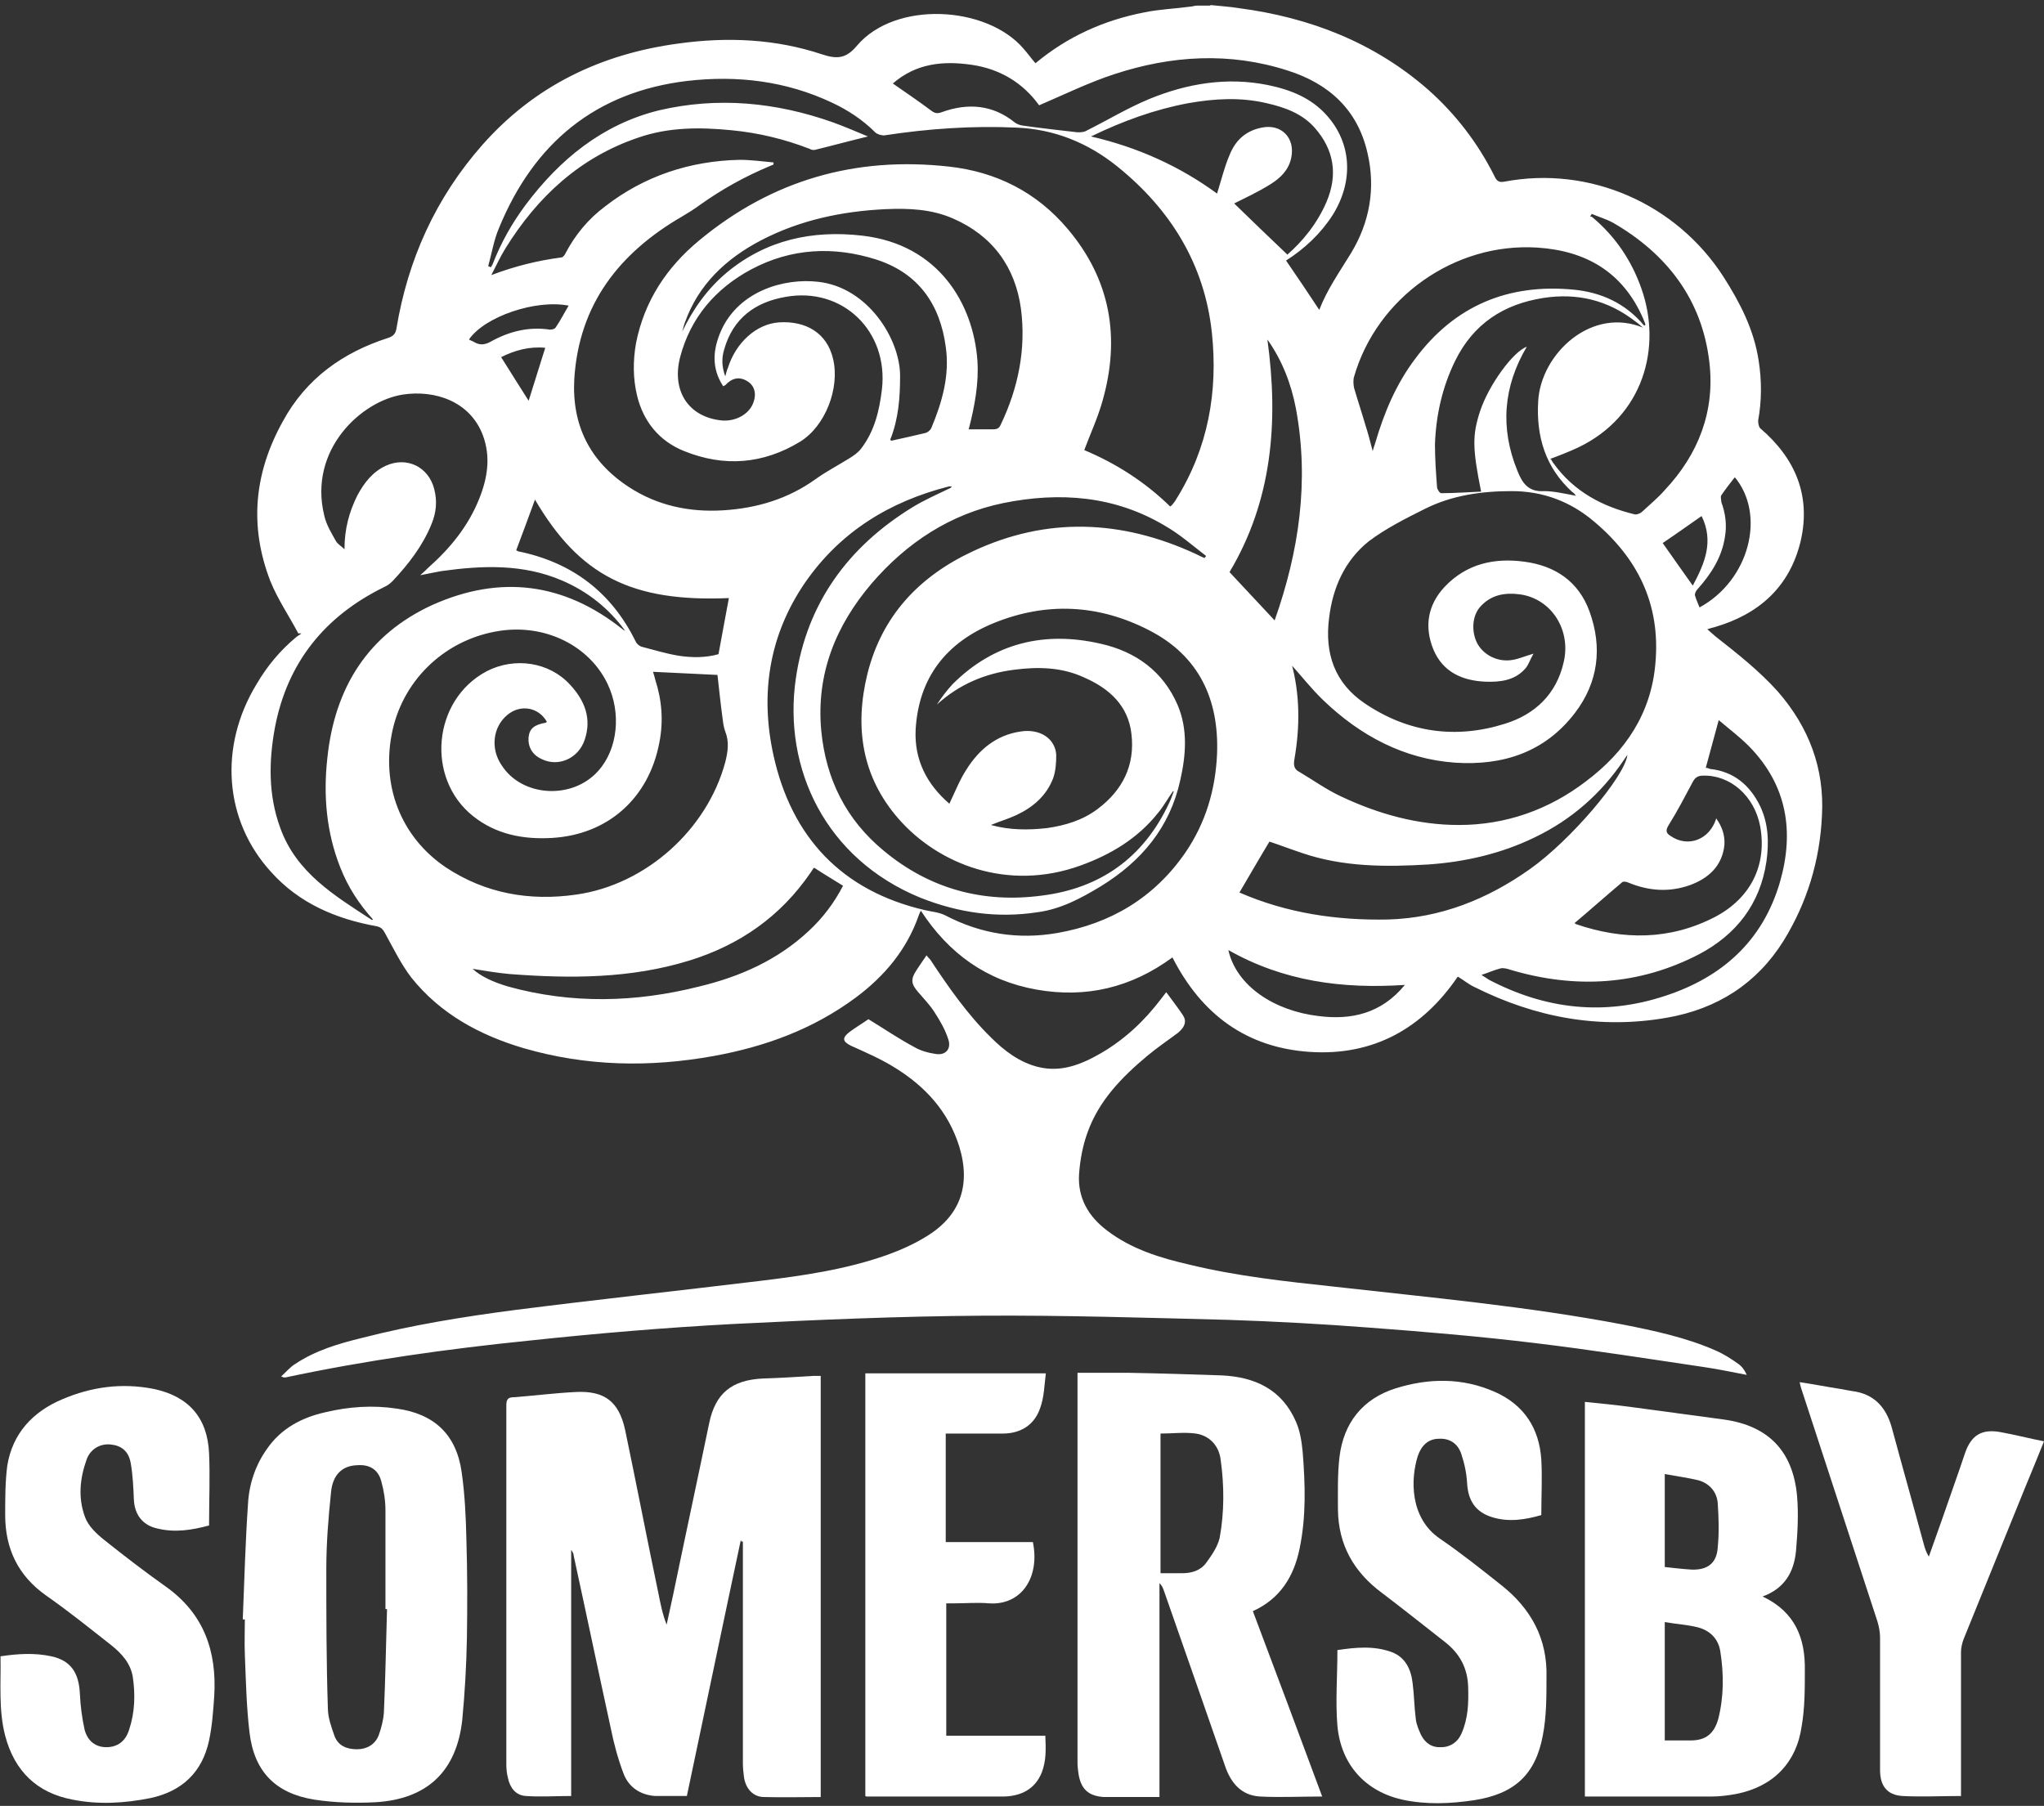 <?xml version="1.0" encoding="UTF-8"?> <svg xmlns="http://www.w3.org/2000/svg" width="249" height="220" viewBox="0 0 249 220" fill="none"><rect x="0" y="0" width="249" height="220" fill="#333333" stroke="none"/><g clip-path="url(#clip0_3471_69)"><path d="M147.504 0.62C148.642 0.747 149.842 0.81 150.98 1C159.575 2.138 167.411 5.175 173.984 10.931C177.334 13.904 180.051 17.447 182.073 21.495C182.326 22.065 182.642 22.254 183.274 22.128C193.639 20.167 204.193 24.785 209.944 33.704C211.966 36.867 213.672 40.157 214.241 43.952C214.62 46.356 214.62 48.823 214.178 51.227C214.178 51.543 214.241 51.986 214.431 52.176C218.728 55.844 220.624 60.399 219.36 65.903C218.033 71.469 214.304 74.822 208.869 76.403C208.617 76.467 208.364 76.53 207.985 76.656C208.364 76.973 208.68 77.289 208.996 77.542C211.65 79.63 214.304 81.717 216.579 84.248C220.371 88.612 222.267 93.61 221.951 99.366C221.699 104.87 220.119 109.994 217.275 114.611C213.988 119.862 209.185 122.898 203.118 123.974C194.903 125.429 187.066 123.974 179.609 120.241C178.913 119.925 178.345 119.419 177.586 118.976C173.289 125.302 167.285 128.655 159.575 128.149C151.865 127.643 146.367 123.594 142.827 116.636C137.835 120.305 132.337 121.633 126.27 120.558C120.203 119.482 115.589 116.193 112.176 110.942C112.05 111.196 111.987 111.322 111.924 111.512C110.47 115.687 107.753 118.913 104.277 121.507C99.094 125.365 93.217 127.516 86.897 128.655C79.187 130.046 71.477 129.92 63.83 127.706C58.458 126.124 53.655 123.531 50.116 119.103C48.852 117.458 47.904 115.497 46.893 113.663C46.64 113.22 46.45 112.967 45.882 112.84C40.952 111.955 36.465 110.057 33.053 106.261C27.302 99.999 26.606 90.953 31.283 83.299C32.547 81.148 34.127 79.25 36.023 77.669C36.212 77.479 36.529 77.352 36.718 77.163C36.592 77.163 36.465 77.163 36.339 77.163C35.201 75.012 33.811 72.987 32.926 70.773C30.335 64.068 30.967 57.616 34.443 51.353C37.287 46.103 41.774 42.94 47.272 41.169C47.841 40.979 48.157 40.726 48.283 40.093C49.674 31.617 53.086 24.089 58.774 17.637C65.157 10.425 73.246 6.566 82.663 5.301C88.604 4.479 94.481 4.732 100.169 6.63C102.065 7.262 103.139 7.072 104.403 5.554C109.08 0.051 120.203 0.683 124.69 5.934C125.195 6.503 125.638 7.136 126.143 7.705C129.998 4.479 134.485 2.455 139.415 1.506C141.248 1.126 143.143 1.063 144.976 0.81C145.229 0.81 145.545 0.683 145.798 0.683C146.303 0.683 146.872 0.683 147.378 0.683L147.504 0.62ZM142.511 61.728C142.511 61.728 142.701 61.601 142.764 61.538C142.954 61.285 143.143 61.095 143.27 60.842C147.188 54.579 148.389 47.684 147.631 40.536C146.746 32.249 142.638 25.544 136.128 20.293C132.526 17.384 128.418 15.739 123.868 15.549C118.433 15.296 113.061 15.676 107.689 16.498C107.373 16.498 106.868 16.371 106.615 16.118C105.098 14.6 103.266 13.398 101.37 12.513C95.745 9.856 89.804 9.16 83.737 9.856C72.551 11.184 65.031 17.447 60.797 27.758C60.164 29.213 59.912 30.858 59.469 32.439C59.596 32.439 59.659 32.502 59.785 32.566C59.849 32.439 59.975 32.312 60.038 32.123C61.049 29.529 62.376 27.189 64.02 24.974C68.191 19.408 73.373 15.169 80.198 13.461C87.403 11.754 94.544 12.449 101.496 14.916C102.886 15.422 104.213 15.992 105.73 16.624C103.392 17.194 101.306 17.763 99.221 18.269C99.031 18.269 98.842 18.269 98.652 18.143C95.555 16.941 92.395 16.182 89.109 15.865C85.254 15.486 81.462 15.486 77.797 16.751C70.655 19.155 65.473 23.962 61.555 30.288C60.923 31.3 60.417 32.439 59.849 33.514C62.692 32.439 65.473 31.743 68.38 31.364C68.57 31.364 68.823 31.047 68.886 30.858C70.087 28.58 71.666 26.683 73.689 25.164C78.492 21.432 84.053 19.598 90.12 19.471C91.448 19.471 92.838 19.661 94.228 19.787C94.228 19.851 94.228 19.977 94.228 20.04C94.102 20.104 93.912 20.167 93.786 20.23C90.752 21.495 87.908 23.077 85.254 24.974C84.559 25.481 83.864 25.923 83.105 26.366C75.458 30.794 70.529 37.057 69.96 46.166C69.644 51.796 71.856 56.224 76.596 59.324C80.072 61.601 83.99 62.423 88.098 62.17C92.206 61.917 95.998 60.779 99.347 58.375C100.674 57.426 102.128 56.667 103.455 55.844C103.961 55.528 104.529 55.149 104.909 54.643C106.552 52.492 107.121 50.025 107.437 47.431C108.258 40.346 102.634 34.906 95.682 36.171C92.016 36.804 89.299 38.765 88.224 42.56C87.908 43.572 87.908 44.648 88.351 45.85C88.477 45.407 88.54 45.091 88.667 44.838C89.615 41.801 92.079 39.461 94.923 39.271C98.083 39.081 100.738 40.473 101.496 43.762C102.318 47.305 100.548 51.922 97.451 53.82C92.964 56.54 88.224 56.92 83.358 54.959C80.325 53.757 78.365 51.353 77.607 48.19C77.102 46.103 77.102 43.952 77.481 41.801C78.492 36.677 81.209 32.566 85.191 29.276C94.039 21.938 104.214 19.028 115.589 20.293C121.34 20.926 126.27 23.393 130.061 27.884C135.307 34.084 136.508 41.169 134.296 48.886C133.727 50.91 132.842 52.808 132.084 54.832C136.002 56.477 139.541 58.754 142.575 61.728H142.511ZM157.3 80.705C158.374 84.564 158.374 88.549 157.679 92.534C157.553 93.293 157.679 93.736 158.311 94.052C160.017 95.065 161.597 96.203 163.367 97.026C167.917 99.176 172.72 100.505 177.713 100.505C183.401 100.505 188.646 98.67 193.196 95.191C197.999 91.585 201.159 86.904 201.665 80.768C202.297 73.62 199.516 67.99 194.144 63.499C191.3 61.095 187.951 59.83 184.159 59.83C180.493 59.83 176.891 60.336 173.605 61.981C171.203 63.182 168.802 64.384 166.716 65.966C163.809 68.306 162.356 71.596 161.913 75.265C161.344 79.63 162.608 83.235 166.274 85.702C171.519 89.245 177.334 90.067 183.337 88.169C187.003 87.031 189.594 84.564 190.479 80.705C191.427 76.783 189.025 72.987 185.233 72.418C183.401 72.165 181.694 72.418 180.367 73.873C179.293 75.012 179.229 77.036 179.988 78.428C180.809 79.883 182.579 80.705 184.285 80.389C185.044 80.262 185.739 79.946 186.813 79.63C186.371 80.389 186.181 81.085 185.739 81.527C184.475 82.919 182.705 83.109 180.936 83.046C178.092 82.919 175.754 81.844 174.616 79.124C173.478 76.34 173.921 73.683 176.006 71.469C178.661 68.686 182.01 67.927 185.739 68.433C189.468 68.939 192.311 70.837 193.639 74.506C195.219 78.871 194.713 83.109 191.869 86.841C188.204 91.649 183.085 93.293 177.27 92.914C171.014 92.471 165.705 89.624 161.218 85.323C159.701 83.868 158.437 82.223 157.11 80.768L157.3 80.705ZM115.968 59.261C115.968 59.261 115.716 59.261 115.589 59.261C108.385 61.095 102.381 64.764 98.083 70.963C93.659 77.416 92.585 84.564 94.228 92.028C96.44 102.023 102.57 108.539 112.682 110.879C113.504 111.069 114.388 111.132 115.147 111.512C119.507 113.789 124.058 114.485 128.797 113.663C135.307 112.524 140.616 109.361 144.407 103.858C146.872 100.252 148.073 96.203 148.262 91.838C148.515 85.196 146.051 79.883 139.984 76.783C133.853 73.62 127.47 73.304 121.087 75.897C115.336 78.238 111.924 82.476 111.544 88.865C111.355 92.598 112.935 95.571 115.652 97.911C116.348 96.456 116.916 95.001 117.738 93.736C119.255 91.332 121.34 89.561 124.31 89.118C126.649 88.739 128.545 89.941 128.671 91.965C128.671 92.914 128.608 93.926 128.292 94.812C127.47 96.962 125.827 98.354 123.805 99.303C122.857 99.746 121.783 100.062 120.708 100.505C122.983 101.137 125.258 101.137 127.534 100.884C129.745 100.568 131.894 99.936 133.727 98.544C136.76 96.267 138.277 93.23 137.835 89.435C137.456 85.956 135.117 83.868 132.084 82.54C129.366 81.274 126.459 81.211 123.552 81.591C120.013 82.034 116.853 83.362 114.136 85.829C114.704 84.943 115.336 84.121 116.032 83.362C121.087 78.301 127.281 76.846 134.106 78.428C138.34 79.377 141.69 81.78 143.459 85.892C144.723 88.865 144.471 92.028 143.775 95.065C142.511 100.821 139.036 104.933 134.106 107.969C131.705 109.424 129.24 110.753 126.396 111.132C121.467 111.891 116.727 111.196 112.113 109.361C100.548 104.617 95.366 93.61 96.946 82.666C98.273 73.494 103.329 66.598 111.165 61.791C112.619 60.905 114.199 60.209 115.779 59.45L115.968 59.261ZM79.566 81.907C79.566 81.907 79.756 82.476 79.819 82.793C80.641 85.323 80.83 87.853 80.325 90.447C79.061 97.215 74.068 101.707 67.18 102.086C63.704 102.276 60.417 101.644 57.637 99.43C51.822 94.812 52.707 85.26 59.28 81.78C62.692 80.009 66.927 80.642 69.455 83.425C71.224 85.323 72.109 87.537 71.224 90.13C70.466 92.408 68.001 93.483 65.979 92.471C64.841 91.965 64.272 90.953 64.399 89.751C64.525 88.739 65.094 88.296 66.484 88.043C66.484 88.043 66.547 88.043 66.611 87.916C65.6 86.145 63.388 85.766 61.808 87.094C60.038 88.549 59.722 91.206 61.112 93.23C63.577 97.089 69.707 97.469 72.867 93.926C75.269 91.269 75.711 86.841 74.005 83.299C71.793 78.681 66.484 76.024 60.923 76.846C54.477 77.795 49.294 82.54 47.841 88.865C46.324 95.571 48.789 101.96 54.35 105.692C59.153 108.855 64.525 109.804 70.213 108.981C78.681 107.78 86.139 101.074 88.351 92.851C88.667 91.585 88.856 90.383 88.351 89.118C88.161 88.612 88.098 88.106 88.035 87.6C87.782 85.766 87.592 83.868 87.403 82.223C84.812 82.097 82.157 81.97 79.566 81.844V81.907ZM45.439 112.018C43.733 110.12 42.406 108.096 41.458 105.692C39.752 101.39 39.372 96.899 39.878 92.344C40.763 83.805 44.807 77.289 52.707 73.683C60.923 70.014 68.696 70.963 75.838 76.656C75.901 76.72 76.027 76.783 76.154 76.846C74.131 74.063 71.54 72.039 68.443 70.71C63.704 68.686 58.774 68.876 53.782 69.572C53.023 69.698 52.202 69.888 51.19 70.078C51.633 69.698 51.886 69.445 52.138 69.192C54.856 66.788 57.068 64.068 58.395 60.715C59.406 58.185 59.785 55.655 58.837 53.061C57.257 48.823 52.897 47.495 49.105 48.064C44.049 48.823 37.54 54.769 39.499 62.803C39.752 63.942 40.383 64.954 40.952 65.966C41.142 66.282 41.584 66.535 41.964 66.915C41.964 64.448 42.532 62.36 43.543 60.336C44.365 58.818 45.376 57.489 47.019 56.73C49.547 55.592 52.202 56.857 52.897 59.577C53.276 61.032 53.15 62.423 52.581 63.815C51.506 66.472 49.8 68.686 47.841 70.773C47.525 71.09 47.209 71.343 46.767 71.533C39.562 75.075 35.012 80.705 33.495 88.612C32.737 92.724 32.673 96.836 34.127 100.821C36.086 106.325 40.763 109.108 45.313 112.081L45.439 112.018ZM143.017 96.393C143.017 96.393 142.954 96.393 142.891 96.393C142.259 97.279 141.753 98.228 141.058 99.05C138.593 102.15 135.307 104.111 131.641 105.439C122.73 108.665 114.262 105.249 109.459 99.746C104.972 94.622 104.087 88.549 105.667 82.097C107.437 75.012 111.987 70.204 118.496 67.168C127.534 62.929 136.634 63.309 145.671 67.484C146.051 67.674 146.43 67.864 146.746 67.99C146.746 67.927 146.872 67.8 146.935 67.737C145.292 66.472 143.712 65.08 141.943 64.068C135.812 60.399 129.113 59.893 122.225 61.285C115.779 62.613 110.47 66.092 106.173 71.09C101.812 76.214 99.41 82.097 100.042 88.992C100.611 94.938 103.076 99.872 107.689 103.668C113.251 108.286 119.76 110.057 126.902 109.108C134.043 108.222 139.288 104.49 142.385 97.911C142.638 97.405 142.827 96.836 143.017 96.33V96.393ZM160.712 37.753C161.66 35.286 163.177 33.135 164.568 30.858C166.843 27.125 167.601 22.95 166.59 18.649C165.389 13.335 161.85 10.172 156.857 8.591C149.779 6.313 142.701 6.756 135.749 9.033C132.653 10.046 129.682 11.501 126.586 12.829C124.626 10.109 121.846 8.401 118.37 7.895C114.894 7.389 111.608 7.705 108.764 10.172C110.407 11.311 111.987 12.386 113.504 13.525C113.946 13.841 114.262 13.841 114.768 13.651C117.927 12.513 120.961 12.766 123.615 14.916C123.868 15.106 124.184 15.233 124.563 15.296C126.775 15.612 129.05 15.865 131.262 16.118C131.641 16.118 132.084 16.118 132.463 15.865C134.991 14.6 137.392 13.145 139.984 12.07C144.597 10.172 149.463 9.35 154.456 10.362C157.237 10.931 159.765 11.943 161.66 14.094C164.694 17.51 164.884 22.128 162.356 26.176C160.902 28.454 158.943 30.288 156.668 31.743C158.058 33.767 159.385 35.728 160.712 37.753ZM188.962 55.971C188.962 55.971 189.152 56.351 189.278 56.477C191.743 59.893 195.219 61.728 199.2 62.676C199.453 62.676 199.832 62.55 200.022 62.36C200.97 61.474 201.981 60.652 202.802 59.703C206.91 55.339 208.933 50.088 208.237 44.142C207.353 36.487 203.055 30.921 196.483 27.125C195.661 26.683 194.776 26.43 193.891 26.05C193.891 26.176 193.765 26.24 193.702 26.366C193.828 26.366 193.955 26.43 194.018 26.493C196.799 28.833 198.758 31.743 199.958 35.159C202.486 42.307 200.211 50.721 192.248 54.516C191.174 55.022 190.036 55.465 188.836 55.908L188.962 55.971ZM108.574 53.694C110.028 53.377 111.418 53.061 112.745 52.745C112.998 52.682 113.314 52.429 113.44 52.176C114.768 49.013 115.716 45.723 115.21 42.244C114.515 37.057 111.86 33.261 106.741 31.617C101.559 29.972 96.377 30.225 91.511 32.819C87.15 35.159 84.117 38.702 82.853 43.509C81.778 47.684 83.927 50.847 87.972 51.227C89.615 51.353 91.258 50.468 91.763 49.076C92.206 47.937 91.89 46.925 91.005 46.419C90.057 45.85 89.172 46.039 88.351 46.925C88.351 46.925 88.224 46.988 88.098 47.052C86.644 44.838 86.834 42.56 87.845 40.283C89.994 35.475 95.492 33.831 99.726 34.337C105.73 35.033 109.649 41.295 109.649 45.786C109.649 48.443 109.459 51.037 108.448 53.567L108.574 53.694ZM200.274 40.03C199.895 39.714 199.579 39.397 199.2 39.144C195.851 36.551 192.122 35.665 188.014 36.298C183.148 37.057 179.482 39.461 177.27 43.952C175.69 47.178 174.932 50.594 174.806 54.137C174.806 55.845 174.932 57.616 175.058 59.324C175.058 59.577 175.374 60.083 175.564 60.083C177.207 60.083 178.787 59.956 180.43 59.893C179.356 54.579 179.356 52.998 180.304 50.088C181.378 46.862 184.349 42.813 185.992 42.244C183.148 47.052 182.705 52.112 184.854 57.363C185.423 58.818 186.181 59.956 188.077 59.83C189.341 59.83 190.605 60.146 191.995 60.399C191.806 60.146 191.679 60.02 191.553 59.956C188.267 56.983 187.129 53.188 187.382 48.886C187.698 43.066 193.955 37.247 200.274 39.967V40.03ZM150.98 108.728C156.794 111.259 162.861 112.144 169.118 112.018C175.501 111.828 181.189 109.551 186.371 105.882C191.3 102.403 197.936 94.622 198.252 91.965C198.062 92.218 197.936 92.408 197.81 92.598C195.029 96.709 191.427 99.872 186.94 102.023C182.895 103.984 178.534 104.996 174.047 105.312C168.865 105.629 163.62 105.629 158.627 103.921C157.3 103.478 155.973 102.972 154.645 102.529C153.382 104.617 152.181 106.704 150.917 108.855L150.98 108.728ZM156.794 31.047C158.627 29.466 160.46 27.252 161.597 24.595C162.988 21.306 162.545 18.269 160.144 15.549C158.627 13.841 156.541 13.082 154.329 12.576C151.106 11.817 147.946 12.007 144.723 12.576C140.679 13.335 136.824 14.727 132.905 16.624C138.656 17.953 143.775 20.293 148.262 23.583C148.768 22.001 149.147 20.357 149.779 18.902C150.474 17.131 151.738 15.929 153.698 15.549C156.099 15.043 157.805 16.814 157.3 19.218C156.984 20.736 155.973 21.685 154.772 22.444C153.255 23.393 151.612 24.152 150.348 24.785C152.37 26.746 154.519 28.833 156.794 30.984V31.047ZM117.991 52.302C119.065 52.302 120.013 52.302 120.961 52.302C121.467 52.302 121.719 52.176 121.909 51.733C124.058 47.241 125.006 42.497 124.374 37.626C123.678 32.502 120.898 28.707 116.095 26.619C113.504 25.481 110.723 25.354 107.879 25.481C102.57 25.734 97.451 26.809 92.712 29.276C88.477 31.49 85.064 34.653 83.421 39.334C83.295 39.65 83.232 40.03 83.105 40.41C84.433 37.626 86.202 35.159 88.54 33.198C93.343 29.213 98.968 28.011 105.035 28.707C114.388 29.782 118.559 37.057 119.065 43.889C119.255 46.672 118.749 49.456 117.991 52.365V52.302ZM200.401 39.65C200.401 39.65 200.464 39.461 200.401 39.397C200.338 39.208 200.211 38.955 200.148 38.765C197.683 33.135 193.196 30.541 187.256 30.162C177.207 29.529 167.727 36.234 164.947 45.913C164.82 46.356 164.884 46.862 164.947 47.241C165.389 48.76 165.895 50.278 166.337 51.796C166.653 52.745 166.906 53.757 167.222 54.959C167.348 54.453 167.475 54.2 167.538 53.947C168.612 50.278 170.066 46.799 172.404 43.699C177.207 37.247 183.717 34.526 191.679 35.286C195.029 35.602 197.999 36.93 200.274 39.65H200.401ZM209.059 99.683C209.817 100.758 210.133 101.77 210.07 102.909C209.817 105.502 208.111 107.02 205.836 107.843C203.308 108.728 200.843 108.539 198.378 107.527C198.126 107.4 197.683 107.337 197.557 107.527C195.598 109.171 193.765 110.816 191.806 112.461C191.806 112.461 191.932 112.524 191.995 112.587C197.746 114.548 203.434 114.548 208.933 111.702C213.356 109.361 215.252 105.312 214.431 100.695C213.736 96.962 210.765 94.369 207.416 94.495C206.847 94.495 206.468 94.748 206.215 95.254C205.267 97.026 204.319 98.86 203.245 100.568C202.866 101.201 202.992 101.517 203.498 101.833C205.583 103.288 208.237 102.339 209.059 99.746V99.683ZM180.493 118.786C180.873 119.04 181.125 119.166 181.378 119.356C188.267 122.962 195.408 123.784 202.866 121.317C209.817 119.04 214.747 114.611 216.832 107.463C218.602 101.327 217.717 95.634 213.04 90.89C211.903 89.751 210.639 88.802 209.375 87.727C208.806 89.814 208.301 91.712 207.795 93.546C207.985 93.546 208.174 93.61 208.301 93.673C211.208 93.989 213.167 95.634 214.431 98.228C215.442 100.378 215.505 102.656 215.189 104.933C214.431 110.12 211.524 113.852 206.973 116.256C199.642 120.052 191.932 120.494 184.033 118.154C183.653 118.027 183.211 117.901 182.832 117.964C182.073 118.154 181.378 118.47 180.43 118.786H180.493ZM99.158 105.755C99.158 105.755 99.031 105.819 99.031 105.882C98.968 106.008 98.842 106.135 98.778 106.261C95.113 111.638 90.12 115.118 83.99 117.015C76.849 119.229 69.455 119.229 62.06 118.66C60.607 118.533 59.153 118.28 57.573 118.027C58.521 118.913 59.975 119.609 61.871 120.178C69.644 122.329 77.418 122.139 85.191 120.178C90.183 118.976 94.734 116.952 98.526 113.41C100.232 111.828 101.622 109.994 102.697 107.906C101.496 107.147 100.295 106.451 99.158 105.692V105.755ZM154.393 41.358C155.783 51.416 154.961 61.032 149.779 69.698C151.675 71.722 153.508 73.683 155.277 75.581C158.248 67.168 159.512 58.628 157.869 49.772C157.3 46.799 156.225 43.952 154.393 41.358ZM65.157 60.905C64.399 62.993 63.64 65.017 62.882 67.041C62.945 67.041 63.072 67.168 63.135 67.168C69.644 68.496 74.447 72.102 77.418 78.111C77.544 78.428 77.923 78.744 78.239 78.807C79.693 79.187 81.146 79.63 82.663 79.883C84.306 80.136 86.013 80.136 87.529 79.693C87.972 77.352 88.351 75.138 88.793 72.861C76.975 73.367 70.592 70.141 65.157 60.842V60.905ZM149.653 115.813C150.664 120.115 155.214 123.151 160.649 123.784C164.631 124.29 168.296 123.468 171.14 119.988C163.493 120.494 156.352 119.546 149.653 115.75V115.813ZM211.397 58.059C210.765 58.881 210.196 59.577 209.691 60.336C209.565 60.526 209.691 60.905 209.691 61.158C210.196 62.55 210.386 63.942 210.133 65.397C209.754 67.927 208.427 69.951 206.784 71.786C206.594 71.975 206.468 72.292 206.468 72.481C206.594 72.987 206.847 73.494 207.037 74C213.104 70.71 215.189 62.676 211.271 58.059H211.397ZM69.328 37.247C65.284 36.424 59.027 38.575 57.131 41.358C57.321 41.485 57.573 41.548 57.763 41.675C58.521 42.117 59.153 41.991 59.912 41.548C62.124 40.346 64.462 39.777 66.99 40.157C67.243 40.157 67.559 40.093 67.685 39.904C68.254 39.081 68.696 38.196 69.265 37.247H69.328ZM207.289 62.866C205.646 64.005 204.066 65.144 202.55 66.156C203.75 67.864 204.951 69.572 206.215 71.343C207.669 68.623 208.806 65.966 207.289 62.866ZM61.049 43.509C62.187 45.344 63.324 47.115 64.399 48.823C65.031 46.799 65.726 44.585 66.421 42.37C64.462 42.181 62.692 42.687 61.049 43.509Z" fill="white"></path><path d="M90.247 187.612C88.035 197.986 85.886 208.36 83.674 218.798C82.347 218.798 81.083 218.798 79.819 218.798C77.986 218.671 76.596 217.723 75.964 216.078C75.269 214.243 74.763 212.346 74.384 210.448C72.867 203.489 71.414 196.531 69.897 189.573C69.897 189.32 69.77 189.067 69.581 188.814V218.798C67.685 218.798 65.852 218.925 64.083 218.798C62.819 218.735 62.123 217.786 61.871 216.584C61.744 216.078 61.681 215.509 61.681 215.002C61.681 200.39 61.681 185.777 61.681 171.228C61.681 170.469 61.871 170.216 62.629 170.216C65.094 170.026 67.622 169.71 70.087 169.583C73.626 169.393 75.395 170.722 76.153 174.201C77.544 180.843 78.808 187.422 80.198 194.064C80.451 195.329 80.704 196.658 81.209 197.923C81.462 196.784 81.715 195.582 81.968 194.444C83.421 187.422 84.938 180.4 86.392 173.379C87.15 169.71 89.172 168.128 92.901 167.938C94.987 167.875 97.009 167.749 99.031 167.622C99.347 167.622 99.6 167.622 99.979 167.622V218.924C97.641 218.924 95.366 218.988 93.091 218.924C91.7 218.924 90.815 217.849 90.626 216.457C90.563 215.951 90.499 215.382 90.499 214.876C90.499 206.21 90.499 197.543 90.499 188.814V187.801C90.499 187.801 90.373 187.801 90.31 187.801L90.247 187.612Z" fill="white"></path><path d="M105.794 124.164C107.753 125.365 109.522 126.567 111.418 127.58C112.177 128.022 113.124 128.275 114.009 128.402C115.21 128.592 115.905 127.769 115.526 126.631C115.147 125.429 114.515 124.353 113.82 123.278C113.251 122.392 112.556 121.697 111.861 120.874C110.976 119.862 110.913 119.293 111.671 118.154C112.05 117.585 112.429 117.015 112.872 116.383C112.998 116.573 113.188 116.762 113.314 116.889C115.526 120.242 117.864 123.594 120.708 126.378C122.351 128.022 124.184 129.414 126.459 129.983C129.303 130.679 131.768 129.667 134.169 128.275C137.077 126.567 139.415 124.353 141.437 121.697C141.627 121.443 141.816 121.19 142.069 120.874C142.764 121.823 143.459 122.709 144.091 123.658C144.597 124.417 144.344 125.112 143.523 125.808C142.259 126.757 140.932 127.643 139.731 128.655C136.634 131.249 133.853 134.095 132.463 138.017C131.894 139.599 131.578 141.307 131.452 143.015C131.262 145.924 132.589 148.202 134.865 149.91C137.835 152.187 141.374 153.262 144.976 154.085C150.727 155.476 156.605 156.109 162.482 156.742C174.237 158.07 186.055 159.145 197.683 161.359C201.538 162.119 205.394 162.941 208.996 164.522C210.007 164.965 210.892 165.534 211.776 166.167C212.219 166.483 212.535 166.926 212.788 167.495C211.081 167.179 209.375 166.8 207.605 166.547C200.78 165.534 193.955 164.459 187.129 163.637C180.367 162.814 173.605 162.245 166.843 161.739C161.092 161.296 155.341 160.98 149.59 160.79C139.604 160.537 129.682 160.221 119.697 160.284C109.585 160.347 99.41 160.79 89.299 161.296C81.02 161.739 72.741 162.435 64.462 163.32C54.477 164.333 44.555 165.724 34.759 167.812C34.633 167.812 34.506 167.812 34.253 167.685C34.822 167.179 35.328 166.547 35.96 166.167C38.425 164.522 41.205 163.7 44.049 163.004C50.179 161.423 56.436 160.411 62.756 159.588C72.678 158.323 82.663 157.248 92.585 156.046C97.831 155.413 103.076 154.654 108.069 152.883C109.649 152.313 111.229 151.618 112.682 150.732C116.98 148.202 118.307 144.406 116.853 139.662C115.526 135.424 112.745 132.387 109.08 130.11C107.373 129.034 105.478 128.212 103.645 127.39C102.634 126.884 102.57 126.441 103.455 125.745C104.214 125.176 104.972 124.733 105.604 124.29L105.794 124.164Z" fill="white"></path><path d="M161.092 218.861C158.437 218.861 155.973 218.987 153.508 218.861C151.17 218.734 149.906 217.153 149.21 215.065C146.746 207.981 144.281 200.896 141.816 193.874C141.69 193.494 141.563 193.178 141.247 192.862V218.924C139.794 218.924 138.53 218.924 137.203 218.924C136.318 218.924 135.37 218.924 134.485 218.924C132.589 218.798 131.705 217.975 131.389 216.141C131.325 215.698 131.262 215.192 131.262 214.749C131.262 199.251 131.262 183.816 131.262 168.318V167.242C133.411 167.242 135.433 167.242 137.456 167.242C141.247 167.305 145.039 167.432 148.831 167.558C152.876 167.748 156.162 169.266 157.869 173.188C158.374 174.327 158.564 175.592 158.69 176.857C159.006 180.843 159.133 184.765 158.311 188.687C157.616 192.039 155.973 194.76 152.623 196.278C155.467 203.805 158.248 211.27 161.092 218.924V218.861ZM141.311 191.66C142.259 191.66 143.08 191.66 143.965 191.66C145.166 191.66 146.24 191.344 146.935 190.395C147.63 189.446 148.326 188.434 148.578 187.358C149.147 184.259 149.147 181.032 148.705 177.87C148.515 176.162 147.378 174.896 145.671 174.643C144.281 174.454 142.827 174.643 141.374 174.643V191.66H141.311Z" fill="white"></path><path d="M214.747 194.507C218.728 196.404 219.929 199.63 219.866 203.489C219.866 205.766 219.866 208.044 219.487 210.258C218.855 214.749 216.011 217.659 211.524 218.545C210.512 218.734 209.501 218.861 208.49 218.861C203.498 218.861 198.568 218.861 193.575 218.861C193.449 218.861 193.259 218.861 193.07 218.861V170.785C194.966 170.974 196.862 171.164 198.758 171.417C202.486 171.923 206.278 172.429 210.007 172.935C215.442 173.695 218.412 176.794 218.918 182.234C219.107 184.448 218.981 186.726 218.791 188.94C218.539 191.47 217.464 193.494 214.684 194.507H214.747ZM202.802 212.029C203.94 212.029 204.951 212.029 205.962 212.029C207.795 212.029 208.806 211.207 209.312 209.435C210.007 206.715 210.007 203.932 209.564 201.149C209.312 199.63 208.301 198.618 206.784 198.239C205.52 197.922 204.193 197.859 202.802 197.606V211.966V212.029ZM202.802 179.578V190.901C203.94 191.027 205.014 191.154 206.089 191.217C207.985 191.28 209.122 190.458 209.249 188.56C209.438 186.726 209.375 184.891 209.249 183.057C209.122 181.728 208.237 180.716 206.91 180.337C205.583 180.02 204.193 179.831 202.802 179.578Z" fill="white"></path><path d="M29.577 197.227C29.766 192.546 29.893 187.865 30.209 183.247C30.335 180.843 31.093 178.502 32.547 176.478C34.253 174.011 36.781 172.683 39.625 172.05C42.532 171.354 45.439 171.165 48.346 171.607C52.897 172.24 55.614 174.77 56.246 179.388C56.625 182.045 56.752 184.765 56.815 187.485C56.941 191.534 56.941 195.582 56.878 199.631C56.815 202.92 56.625 206.273 56.309 209.562C55.614 215.762 52.075 219.178 45.755 219.557C43.291 219.684 40.763 219.62 38.298 219.241C33.558 218.482 30.967 215.825 30.398 211.08C30.019 207.918 29.956 204.755 29.829 201.592C29.766 200.137 29.829 198.682 29.829 197.29H29.577V197.227ZM47.146 196.025C47.146 196.025 47.019 196.025 46.956 196.025C46.956 192.04 46.956 188.054 46.956 184.006C46.956 182.804 46.767 181.602 46.45 180.463C46.071 179.009 44.997 178.376 43.48 178.502C41.711 178.566 40.51 179.641 40.32 181.855C40.004 184.892 39.752 187.991 39.752 191.091C39.752 196.784 39.752 202.414 39.941 208.107C39.941 209.246 40.383 210.448 40.763 211.523C41.205 212.662 42.216 213.105 43.48 213.105C44.681 213.105 45.692 212.535 46.135 211.397C46.45 210.511 46.703 209.562 46.767 208.613C46.956 204.438 47.019 200.263 47.146 196.088V196.025Z" fill="white"></path><path d="M25.469 185.84C23.383 186.409 21.298 186.726 19.212 186.22C17.379 185.84 16.368 184.512 16.305 182.614C16.242 181.159 16.179 179.704 15.926 178.249C15.673 176.794 14.788 176.098 13.461 175.972C12.197 175.845 10.996 176.541 10.554 177.806C9.732 180.084 9.48 182.487 10.364 184.828C10.743 185.903 11.755 186.852 12.703 187.611C15.167 189.572 17.632 191.47 20.223 193.305C24.837 196.594 26.417 201.149 26.101 206.589C25.974 208.423 25.848 210.258 25.469 212.029C24.647 215.888 22.182 218.228 18.327 219.051C15.167 219.683 12.008 219.873 8.848 219.241C4.487 218.418 1.769 215.761 0.632 211.46C-0.19 208.297 0.126 205.071 0.063 201.781C2.149 201.465 4.234 201.338 6.256 201.781C8.595 202.287 9.606 203.742 9.732 206.336C9.796 207.791 9.985 209.246 10.301 210.701C10.68 212.156 11.691 212.851 12.956 212.851C14.283 212.851 15.294 212.156 15.736 210.701C16.431 208.613 16.494 206.462 16.179 204.312C15.926 202.667 14.851 201.465 13.587 200.453C10.933 198.365 8.342 196.278 5.625 194.38C2.212 191.976 0.632 188.687 0.632 184.575C0.632 182.551 0.632 180.526 0.885 178.565C1.517 174.643 3.981 171.987 7.584 170.468C11.123 168.95 14.851 168.444 18.706 169.203C22.941 170.089 25.279 172.682 25.469 177.047C25.595 179.894 25.469 182.804 25.469 185.777V185.84Z" fill="white"></path><path d="M162.924 201.022C165.073 200.706 167.348 200.453 169.56 201.275C171.203 201.908 171.898 203.363 172.088 205.071C172.278 206.526 172.278 207.917 172.467 209.372C172.53 210.068 172.846 210.764 173.099 211.333C173.605 212.345 174.426 212.915 175.564 212.851C176.702 212.851 177.586 212.219 178.029 211.207C178.85 209.372 178.913 207.474 178.85 205.513C178.787 203.236 177.839 201.465 176.07 200.073C173.478 198.049 170.95 196.025 168.359 194.064C164.947 191.533 163.051 188.244 162.988 183.942C162.988 181.792 162.924 179.641 163.177 177.49C163.683 173.315 166.021 170.405 170.003 169.14C174.047 167.875 178.155 167.812 182.137 169.583C185.676 171.164 187.508 174.011 187.761 177.806C187.888 180.02 187.761 182.298 187.761 184.575C185.802 185.144 183.78 185.461 181.757 184.828C179.735 184.195 178.85 182.804 178.724 180.716C178.661 179.514 178.408 178.312 178.029 177.174C177.586 175.782 176.512 175.213 175.311 175.276C173.984 175.276 173.162 176.098 172.72 177.364C171.835 180.147 171.709 184.891 175.374 187.422C177.965 189.193 180.43 191.154 182.895 193.115C186.497 195.961 188.52 199.63 188.393 204.312C188.393 206.715 188.393 209.119 187.951 211.396C187.066 216.204 184.475 218.545 179.609 219.304C176.702 219.747 173.731 219.873 170.824 219.241C166.337 218.228 163.367 215.002 162.924 210.258C162.672 207.285 162.924 204.185 162.924 201.085V201.022Z" fill="white"></path><path d="M115.21 211.46H127.344C127.407 213.041 127.47 214.496 126.902 215.951C126.08 217.976 124.374 218.798 122.351 218.861C116.79 218.861 111.165 218.861 105.604 218.861C105.604 218.861 105.478 218.861 105.414 218.798V167.306H127.407C127.218 168.697 127.218 170.152 126.712 171.544C126.017 173.568 124.374 174.644 122.162 174.644C119.887 174.644 117.612 174.644 115.21 174.644V187.865H125.827C126.712 192.229 124.374 195.582 120.519 195.329C119.065 195.203 117.612 195.329 116.221 195.329H115.273V211.586L115.21 211.46Z" fill="white"></path><path d="M238.951 218.798C236.487 218.798 234.085 218.924 231.747 218.798C229.851 218.671 229.029 217.533 229.029 215.635C229.029 210.258 229.029 204.881 229.029 199.504C229.029 198.871 228.903 198.175 228.713 197.543C225.617 188.054 222.52 178.629 219.423 169.14C219.36 168.95 219.297 168.697 219.234 168.381C220.94 168.634 222.52 168.95 224.163 169.203C224.605 169.266 225.111 169.393 225.553 169.456C228.271 169.773 229.788 171.417 230.483 174.011C231.747 178.692 233.074 183.373 234.338 188.054C234.464 188.56 234.654 189.13 234.97 189.636C235.539 188.054 236.108 186.409 236.676 184.828C237.561 182.234 238.509 179.641 239.394 176.984C240.152 174.833 241.416 174.074 243.628 174.454C245.398 174.77 247.104 175.213 249 175.592C248.242 177.49 247.483 179.325 246.725 181.159C244.197 187.358 241.732 193.494 239.204 199.694C239.015 200.2 238.888 200.769 238.888 201.275C238.888 206.779 238.888 212.345 238.888 217.849V218.798H238.951Z" fill="white"></path></g><defs><clipPath id="clip0_3471_69"><rect width="249" height="219" fill="white" transform="translate(0 0.62)"></rect></clipPath></defs></svg> 